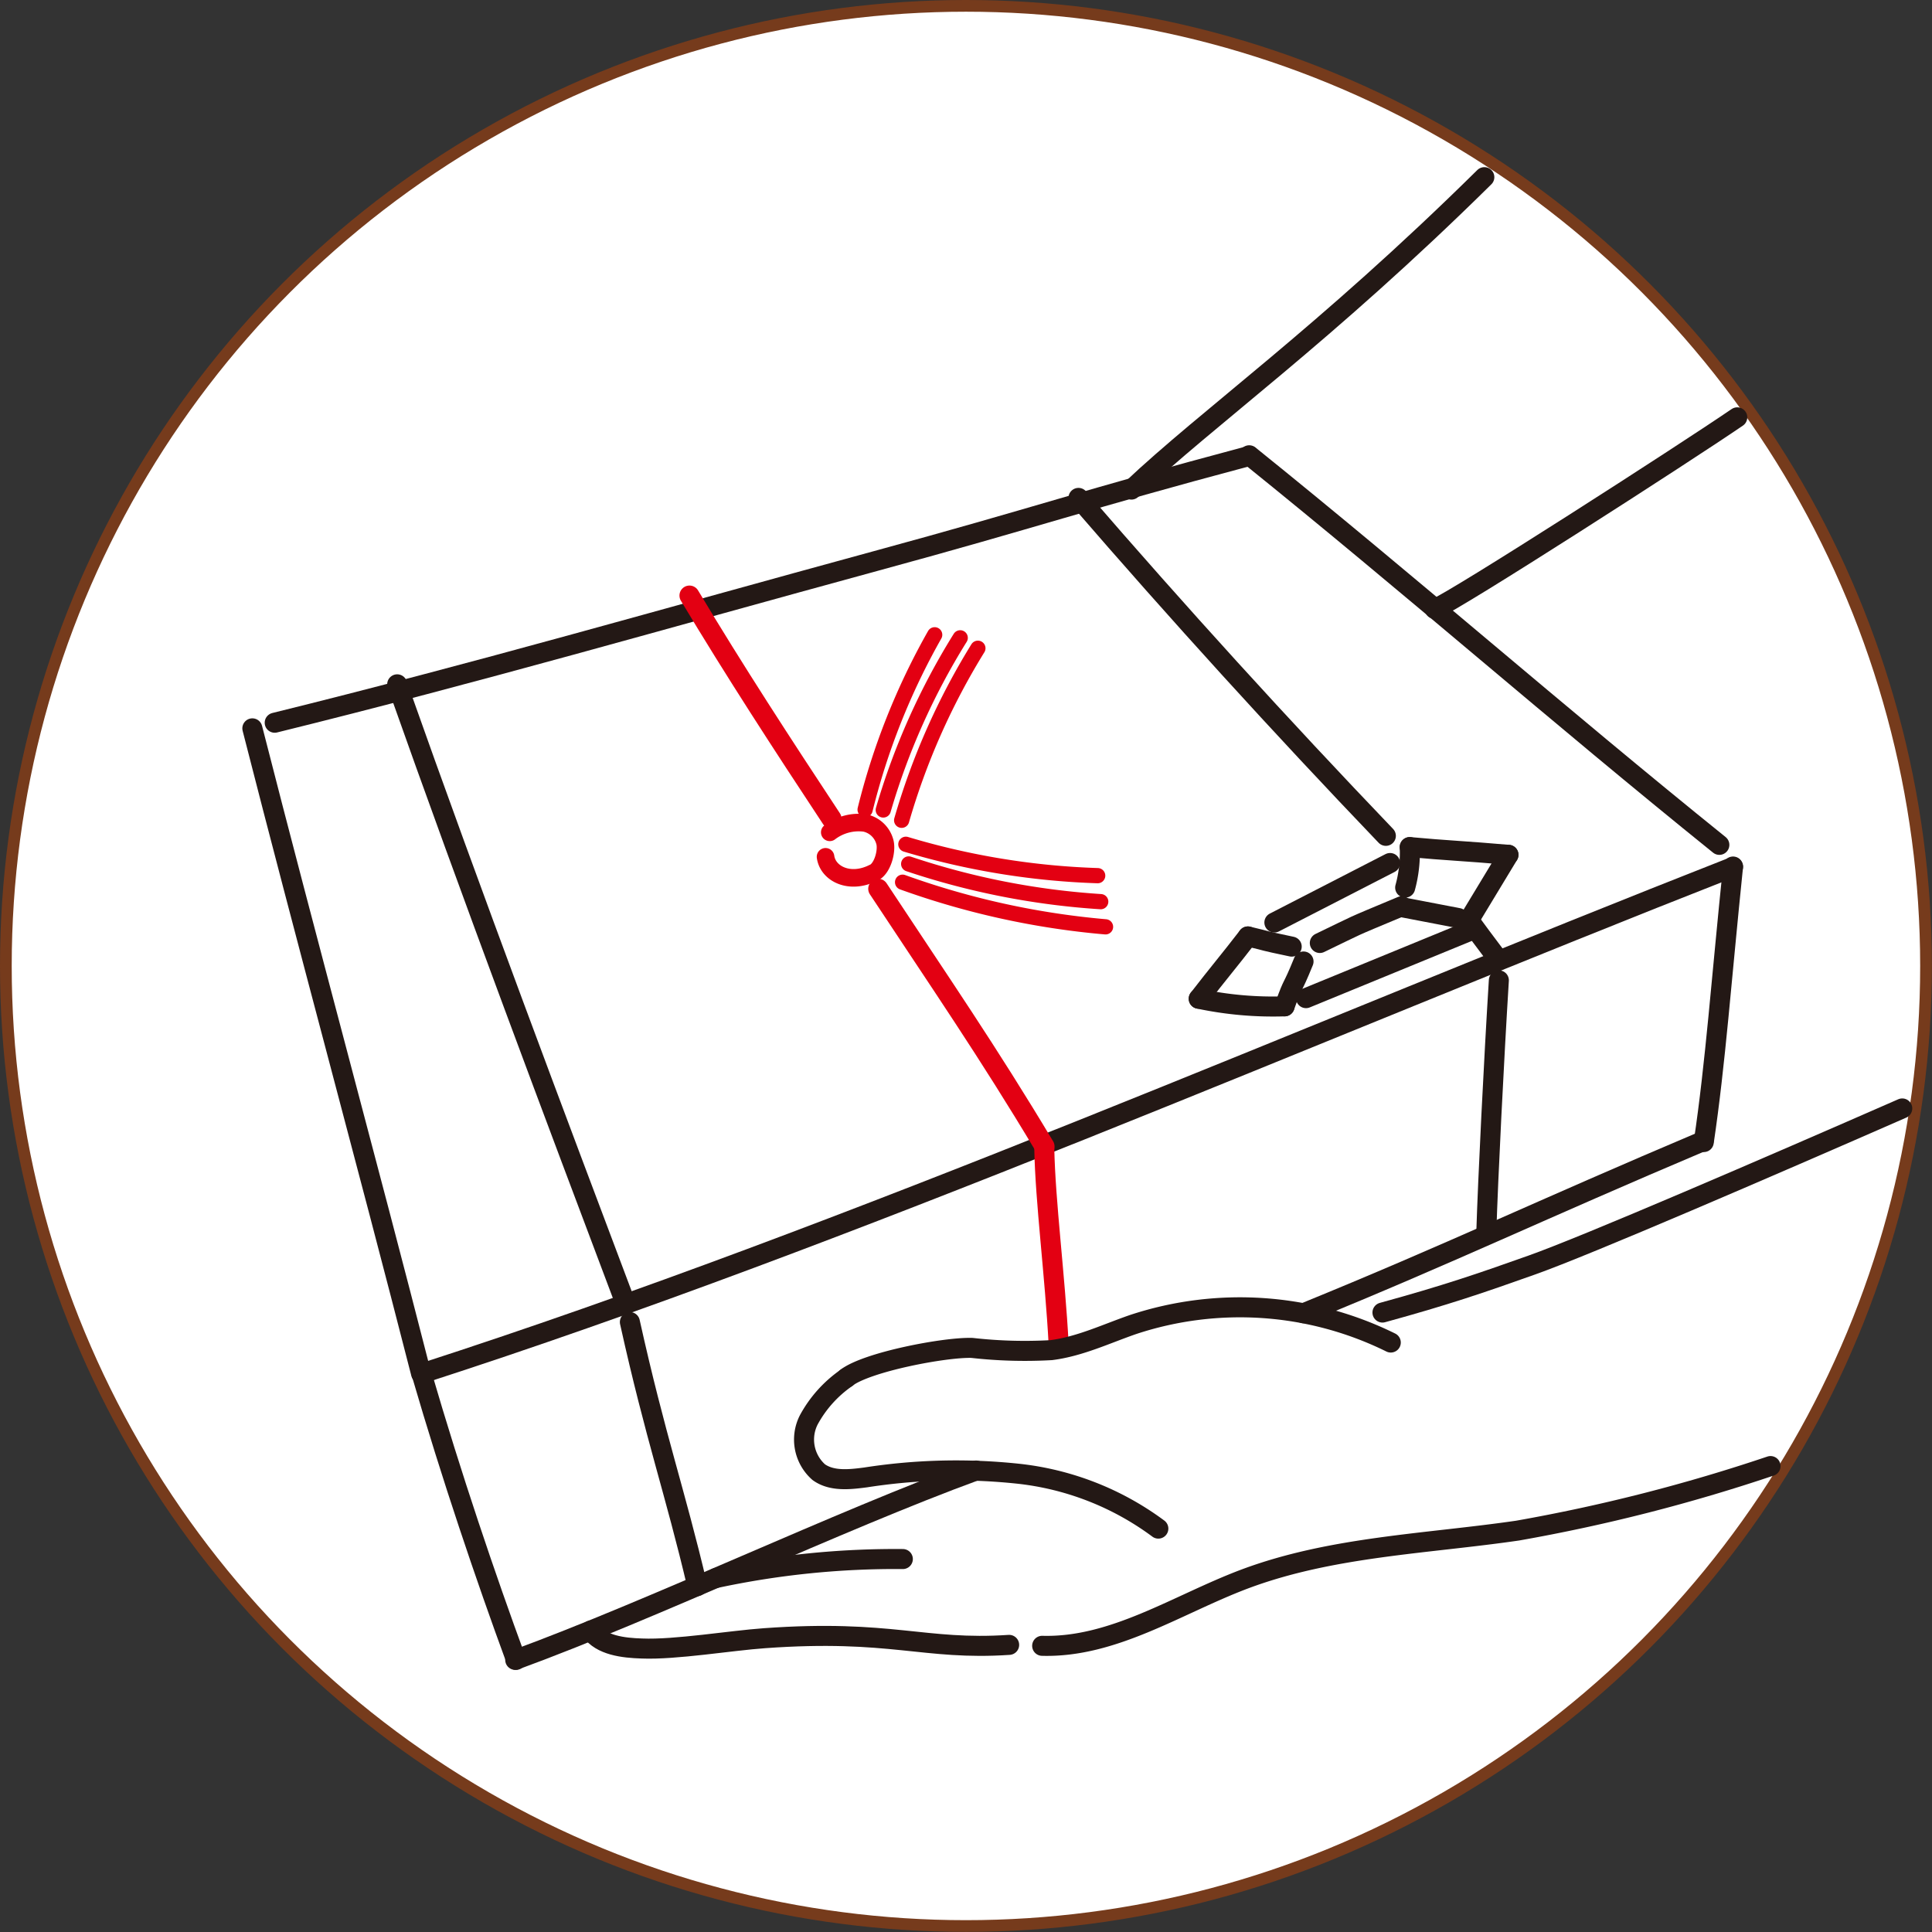 <svg xmlns="http://www.w3.org/2000/svg" width="164.99" height="164.99" viewBox="0 0 164.99 164.99"><rect x="0" y="0" width="164.99" height="164.99" fill="#333333" stroke="none"/><defs><style>.cls-1,.cls-2{fill:#fff;}.cls-1{stroke:#763b1c;stroke-miterlimit:10;}.cls-3,.cls-4,.cls-5,.cls-6{fill:none;stroke-linecap:round;stroke-linejoin:round;}.cls-3{stroke:#231815;}.cls-3,.cls-4{stroke-width:1.71px;}.cls-4,.cls-5,.cls-6{stroke:#e30012;}.cls-5{stroke-width:1.5px;}.cls-6{stroke-width:1.3px;}</style></defs><title>icon03</title><g id="レイヤー_2" data-name="レイヤー 2"><g id="レイヤー_1-2" data-name="レイヤー 1"><circle class="cls-1" cx="82.49" cy="82.49" r="81.99"/><circle class="cls-2" cx="82.5" cy="82.49" r="80.37"/><path class="cls-3" d="M118.71,73.7l-9.88,5.08"/><path class="cls-3" d="M119.75,77.48l4.79.92"/><path class="cls-3" d="M21.55,62.2c4.62,18.1,9.78,37,14.41,55.1"/><path class="cls-3" d="M36,117.3c37.13-12,75.66-29,112-43.26"/><path class="cls-3" d="M148,74c-1,9.69-1.5,16.81-2.5,23.53"/><path class="cls-3" d="M36,117.3c2.55,8.76,5.48,17.4,8.07,24.45"/><path class="cls-3" d="M44,141.75c11.73-4.29,27.62-11.88,39.35-16.17"/><path class="cls-3" d="M111.32,112.15c12.7-5.18,20.05-8.75,34.17-14.72"/><path class="cls-3" d="M98.92,130.54a24.5,24.5,0,0,0-12-4.69,50.18,50.18,0,0,0-13,.32c-1.37.18-2.89.35-4-.45a3.71,3.71,0,0,1-.86-4.45,10.36,10.36,0,0,1,3.24-3.61"/><path class="cls-3" d="M118.06,112.09c5.4-1.48,8.43-2.52,12.76-4.06,4.68-1.66,20.19-8.36,31.63-13.37"/><path class="cls-3" d="M86.18,140.47c-7.3.49-10.05-1.35-20.89-.57-2.87.2-7.6,1-10.48.88-1.6-.05-3.47-.27-4.36-1.53"/><path class="cls-3" d="M89,140.55c6.11.17,11.55-3.54,17.28-5.7,7.41-2.78,15.5-3,23.33-4.14a148.08,148.08,0,0,0,21.59-5.51"/><path class="cls-3" d="M23.46,61.72c17.31-4.27,33.17-8.86,51.25-13.79,13.9-3.78,17.66-5.18,32-9"/><path class="cls-3" d="M106.68,38.88C120.48,50,133,61,146.83,72.15"/><path class="cls-3" d="M33.92,58.44c6.36,18,13.6,37.21,19.51,52.89"/><path class="cls-3" d="M92.1,42.52q12.75,14.76,26.25,28.86"/><path class="cls-3" d="M128,83.72c-.42,6.75-.93,16.94-1.07,21.51"/><path class="cls-3" d="M53.79,112.9c2.2,9.92,3.84,14.4,5.76,22.55"/><path class="cls-4" d="M75,75.9c5.28,8,9.38,13.94,14.2,22"/><path class="cls-4" d="M58.88,50.86c3.83,6.4,7.95,12.73,12.13,19.06"/><path class="cls-4" d="M89.18,98.07c.09,4.6.91,10.78,1.23,16.77"/><path class="cls-3" d="M120.39,72.34c3.12.29,4.65.33,8.43.66"/><path class="cls-3" d="M128.82,73l-3.63,6"/><path class="cls-3" d="M125.47,79.52l-13.94,5.72"/><path class="cls-3" d="M109.7,85.94a30.51,30.51,0,0,1-7.33-.65"/><path class="cls-3" d="M102.37,85.29c1.62-2.1,2.58-3.22,4.2-5.32"/><path class="cls-3" d="M111.32,82.11c-1.08,2.66-.77,1.47-1.62,3.83"/><path class="cls-3" d="M110.31,80.84c-2.9-.61-1.63-.37-3.74-.87"/><path class="cls-3" d="M112.71,80.53c3.71-1.78,2.07-1.08,7-3.14"/><path class="cls-3" d="M128,82l-1.5-2-1-1.36"/><path class="cls-3" d="M120.39,72.34A11.27,11.27,0,0,1,120,75.8"/><path class="cls-5" d="M70.86,71.08a4.07,4.07,0,0,1,3-.8,2.25,2.25,0,0,1,1.7,1.6c.23.8-.22,2.39-1,2.67-2,1-3.86.07-4.06-1.38"/><path class="cls-6" d="M77,70.05a59.05,59.05,0,0,1,6.51-14.69"/><path class="cls-6" d="M75.43,69.17A59,59,0,0,1,82,54.47"/><path class="cls-6" d="M73.88,69.14a58.94,58.94,0,0,1,5.94-14.93"/><path class="cls-6" d="M77.6,73.78A64.44,64.44,0,0,0,94,77"/><path class="cls-6" d="M77.08,75.34a68.52,68.52,0,0,0,17.33,3.81"/><path class="cls-6" d="M77.36,72.1a64,64,0,0,0,16.38,2.68"/><path class="cls-3" d="M126.76,15.13C113,28.71,103.15,35.63,96.62,41.81"/><path class="cls-3" d="M122.52,52c1.72-.66,21.37-13.3,25.84-16.36"/><path class="cls-3" d="M72.28,117.66c1.8-1.37,8.48-2.63,10.73-2.55a40.26,40.26,0,0,0,6.76.19c2.45-.31,4.71-1.4,7-2.19a29.08,29.08,0,0,1,22,1.54"/><path class="cls-3" d="M61.15,134.76a73.18,73.18,0,0,1,15.95-1.62"/></g></g></svg>